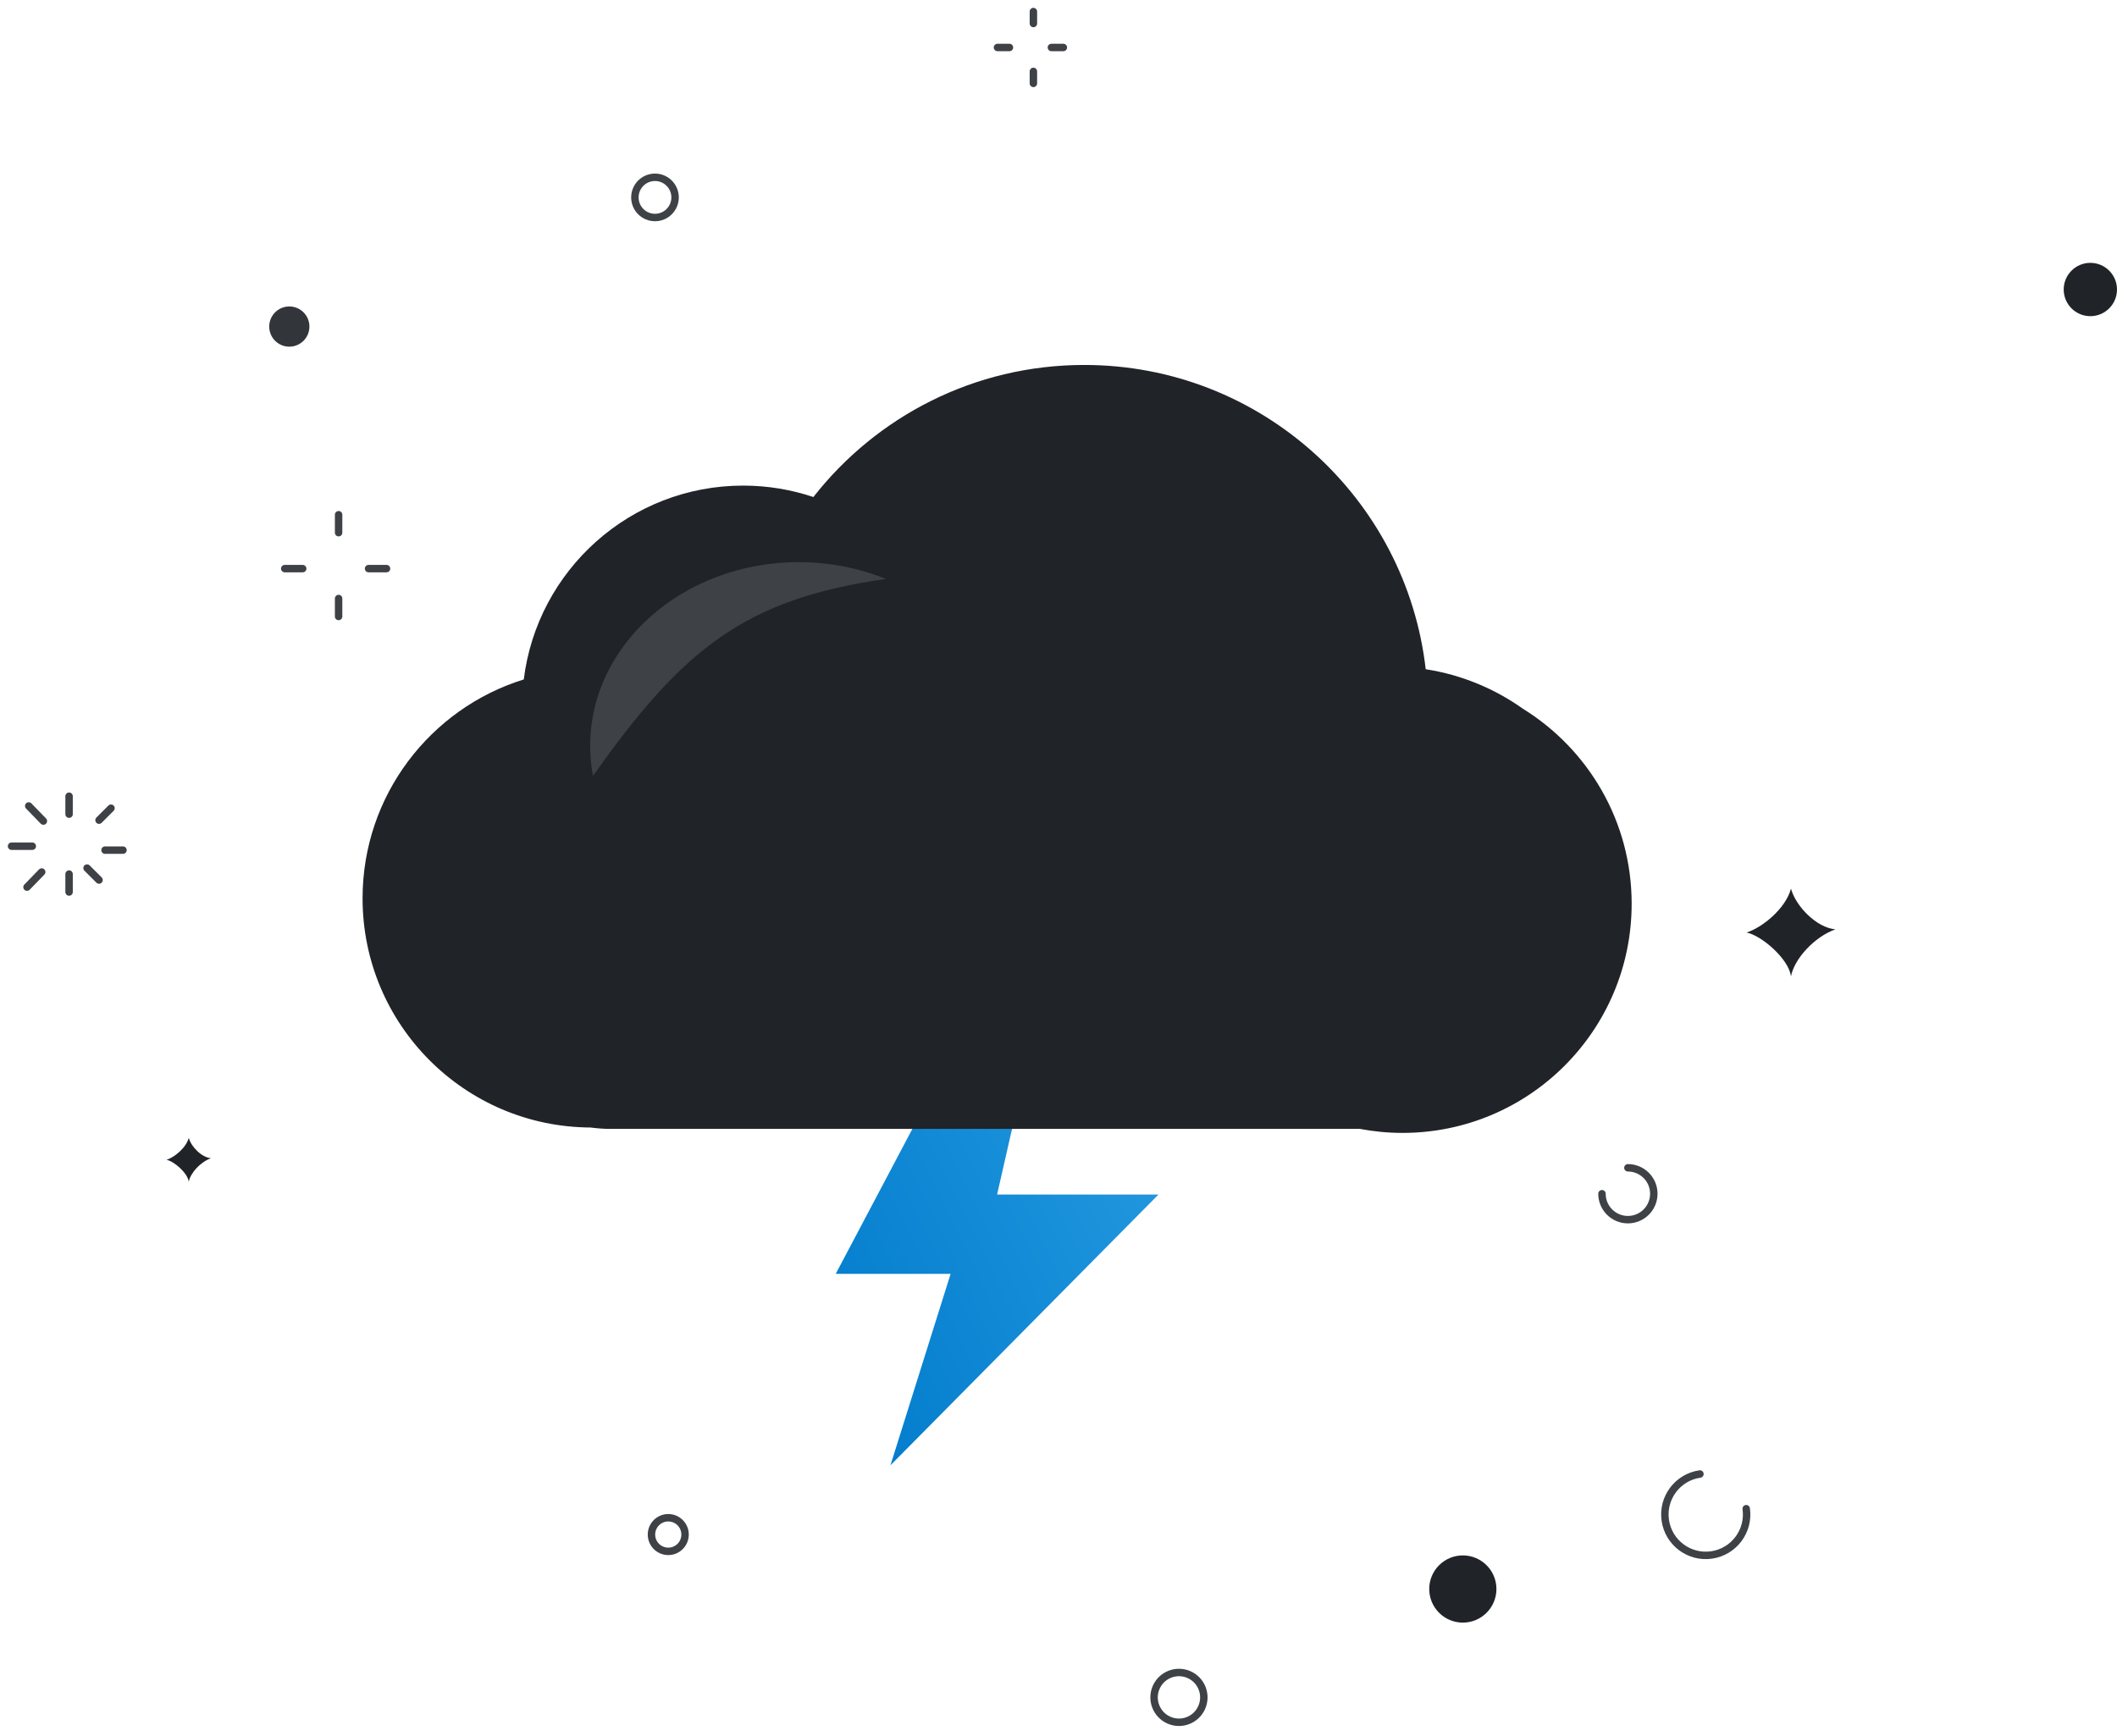 <svg width="1101" height="903" viewBox="0 0 1101 903" fill="none" xmlns="http://www.w3.org/2000/svg">
<g id="No Internet">
<g id="circle">
<path id="Stroke 1" d="M35.925 414.07V423.416" stroke="#3E4146" stroke-width="3.867" stroke-linecap="round"/>
<g id="Group 8">
<path id="Stroke 2" d="M14.936 419.145L22.572 427.006" stroke="#3E4146" stroke-width="3.867" stroke-linecap="round"/>
<path id="Stroke 4" d="M6 440.074H16.798" stroke="#3E4146" stroke-width="3.867" stroke-linecap="round"/>
<path id="Stroke 6" d="M14.052 461.353L21.688 453.492" stroke="#3E4146" stroke-width="3.867" stroke-linecap="round"/>
</g>
<path id="Stroke 9" d="M35.925 463.904V454.559" stroke="#3E4146" stroke-width="3.867" stroke-linecap="round"/>
<path id="Stroke 10" d="M51.502 457.672L45.272 451.441" stroke="#3E4146" stroke-width="3.867" stroke-linecap="round"/>
<path id="Stroke 11" d="M63.963 442.113H54.618" stroke="#3E4146" stroke-width="3.867" stroke-linecap="round"/>
<path id="Stroke 12" d="M57.73 420.305L51.5 426.535" stroke="#3E4146" stroke-width="3.867" stroke-linecap="round"/>
<path id="Stroke 13" d="M537.447 6V12.23" stroke="#3E4146" stroke-width="3.867" stroke-linecap="round"/>
<path id="Stroke 15" d="M518.762 24.691H524.992" stroke="#3E4146" stroke-width="3.867" stroke-linecap="round"/>
<path id="Stroke 16" d="M537.447 43.367V37.137" stroke="#3E4146" stroke-width="3.867" stroke-linecap="round"/>
<path id="Stroke 17" d="M553.031 24.691H546.801" stroke="#3E4146" stroke-width="3.867" stroke-linecap="round"/>
<path id="Stroke 18" d="M176.099 267.68V277.025" stroke="#3E4146" stroke-width="3.867" stroke-linecap="round"/>
<path id="Stroke 19" d="M148.075 295.711H157.42" stroke="#3E4146" stroke-width="3.867" stroke-linecap="round"/>
<path id="Stroke 20" d="M176.099 320.607V311.262" stroke="#3E4146" stroke-width="3.867" stroke-linecap="round"/>
<path id="Stroke 21" d="M201.027 295.711H191.682" stroke="#3E4146" stroke-width="3.867" stroke-linecap="round"/>
<g id="Group 42">
<path id="Stroke 22" d="M846.626 607.324C854.07 607.324 860.108 613.363 860.108 620.81C860.108 628.259 854.07 634.295 846.626 634.295C839.181 634.295 833.144 628.259 833.144 620.81" stroke="#3E4146" stroke-width="3.867" stroke-linecap="round"/>
<path id="Stroke 24" d="M908.164 784.603C909.83 796.232 901.759 807.008 890.136 808.675C878.511 810.339 867.737 802.265 866.071 790.64C864.405 779.014 872.476 768.237 884.098 766.57" stroke="#3E4146" stroke-width="3.867" stroke-linecap="round"/>
<path id="Fill 26" fill-rule="evenodd" clip-rule="evenodd" d="M908.327 484.973C916.332 482.476 928.603 472.686 931.443 462.152C934.019 471.464 944.816 482.476 954.559 483.309C943.592 487.192 933.106 498.728 931.443 507.791C930.311 498.554 915.808 486.319 908.327 484.973" fill="#202328"/>
<path id="Fill 28" fill-rule="evenodd" clip-rule="evenodd" d="M86.612 603.171C90.616 601.922 96.749 597.028 98.169 591.762C99.457 596.415 104.855 601.922 109.726 602.34C104.244 604.279 99.002 610.048 98.169 614.58C97.603 609.961 90.352 603.843 86.612 603.171" fill="#202328"/>
<path id="Fill 30" fill-rule="evenodd" clip-rule="evenodd" d="M160.923 169.832C160.923 175.609 156.242 180.288 150.469 180.288C144.694 180.288 140.015 175.609 140.015 169.832C140.015 164.057 144.694 159.375 150.469 159.375C156.242 159.375 160.923 164.057 160.923 169.832" fill="#32353A"/>
<path id="Fill 32" fill-rule="evenodd" clip-rule="evenodd" d="M778.257 826.376C778.257 836.028 770.432 843.853 760.784 843.853C751.132 843.853 743.309 836.028 743.309 826.376C743.309 816.723 751.132 808.898 760.784 808.898C770.432 808.898 778.257 816.723 778.257 826.376" fill="#202328"/>
<path id="Fill 34" fill-rule="evenodd" clip-rule="evenodd" d="M1101 150.563C1101 158.221 1094.8 164.427 1087.14 164.427C1079.49 164.427 1073.28 158.221 1073.28 150.563C1073.28 142.905 1079.49 136.699 1087.14 136.699C1094.8 136.699 1101 142.905 1101 150.563" fill="#202328"/>
<path id="Stroke 36" fill-rule="evenodd" clip-rule="evenodd" d="M356.285 798.056C356.285 802.884 352.373 806.796 347.547 806.796C342.724 806.796 338.812 802.884 338.812 798.056C338.812 793.229 342.724 789.316 347.547 789.316C352.373 789.316 356.285 793.229 356.285 798.056Z" stroke="#3E4146" stroke-width="3.867" stroke-linecap="round"/>
<path id="Stroke 38" fill-rule="evenodd" clip-rule="evenodd" d="M351.095 102.66C351.095 108.437 346.414 113.117 340.641 113.117C334.868 113.117 330.187 108.437 330.187 102.66C330.187 96.885 334.868 92.203 340.641 92.203C346.414 92.203 351.095 96.885 351.095 102.66Z" stroke="#3E4146" stroke-width="3.867" stroke-linecap="round"/>
<path id="Stroke 40" fill-rule="evenodd" clip-rule="evenodd" d="M617.751 894.835C611.07 897.377 603.594 894.02 601.053 887.341C598.511 880.659 601.865 873.178 608.547 870.639C615.225 868.097 622.701 871.451 625.243 878.133C627.787 884.815 624.431 892.293 617.751 894.835Z" stroke="#3E4146" stroke-width="3.867" stroke-linecap="round"/>
</g>
</g>
<path id="Fill 1" fill-rule="evenodd" clip-rule="evenodd" d="M434.644 662.468H494.391L463.094 762.047L602.508 621.215H518.573L565.52 414.938L434.644 662.468Z" fill="url(#paint0_linear_1226_4551)"/>
<g id="Group 6">
<path id="Fill 2" fill-rule="evenodd" clip-rule="evenodd" d="M792.045 368.599C777.314 358.132 760.116 350.918 741.479 348.04C731.283 258.97 655.671 189.797 563.874 189.797C506.669 189.797 455.751 216.674 423.018 258.487C411.533 254.64 399.272 252.541 386.488 252.541C327.794 252.541 279.392 296.538 272.405 353.348C223.832 368.406 188.564 413.69 188.564 467.201C188.564 532.835 241.613 586.062 307.185 586.371C310.562 586.826 313.994 587.09 317.496 587.09H707.241C714.437 588.439 721.819 589.174 729.405 589.174C795.238 589.174 848.586 535.816 848.586 469.992C848.586 427.147 825.974 389.601 792.045 368.599" fill="#202328"/>
<path id="Fill 4" fill-rule="evenodd" clip-rule="evenodd" d="M460.724 301.086C446.932 295.49 431.583 292.348 415.404 292.348C355.488 292.348 306.934 335.116 306.934 387.863C306.934 393.198 307.443 398.422 308.402 403.51C354.987 337.702 387.087 311.567 460.724 301.086" fill="#3E4146"/>
</g>
</g>
<defs>
<linearGradient id="paint0_linear_1226_4551" x1="518.576" y1="241.383" x2="246.484" y2="372.968" gradientUnits="userSpaceOnUse">
<stop stop-color="#2EA2E5"/>
<stop offset="1" stop-color="#007ACB"/>
</linearGradient>
</defs>
</svg>

